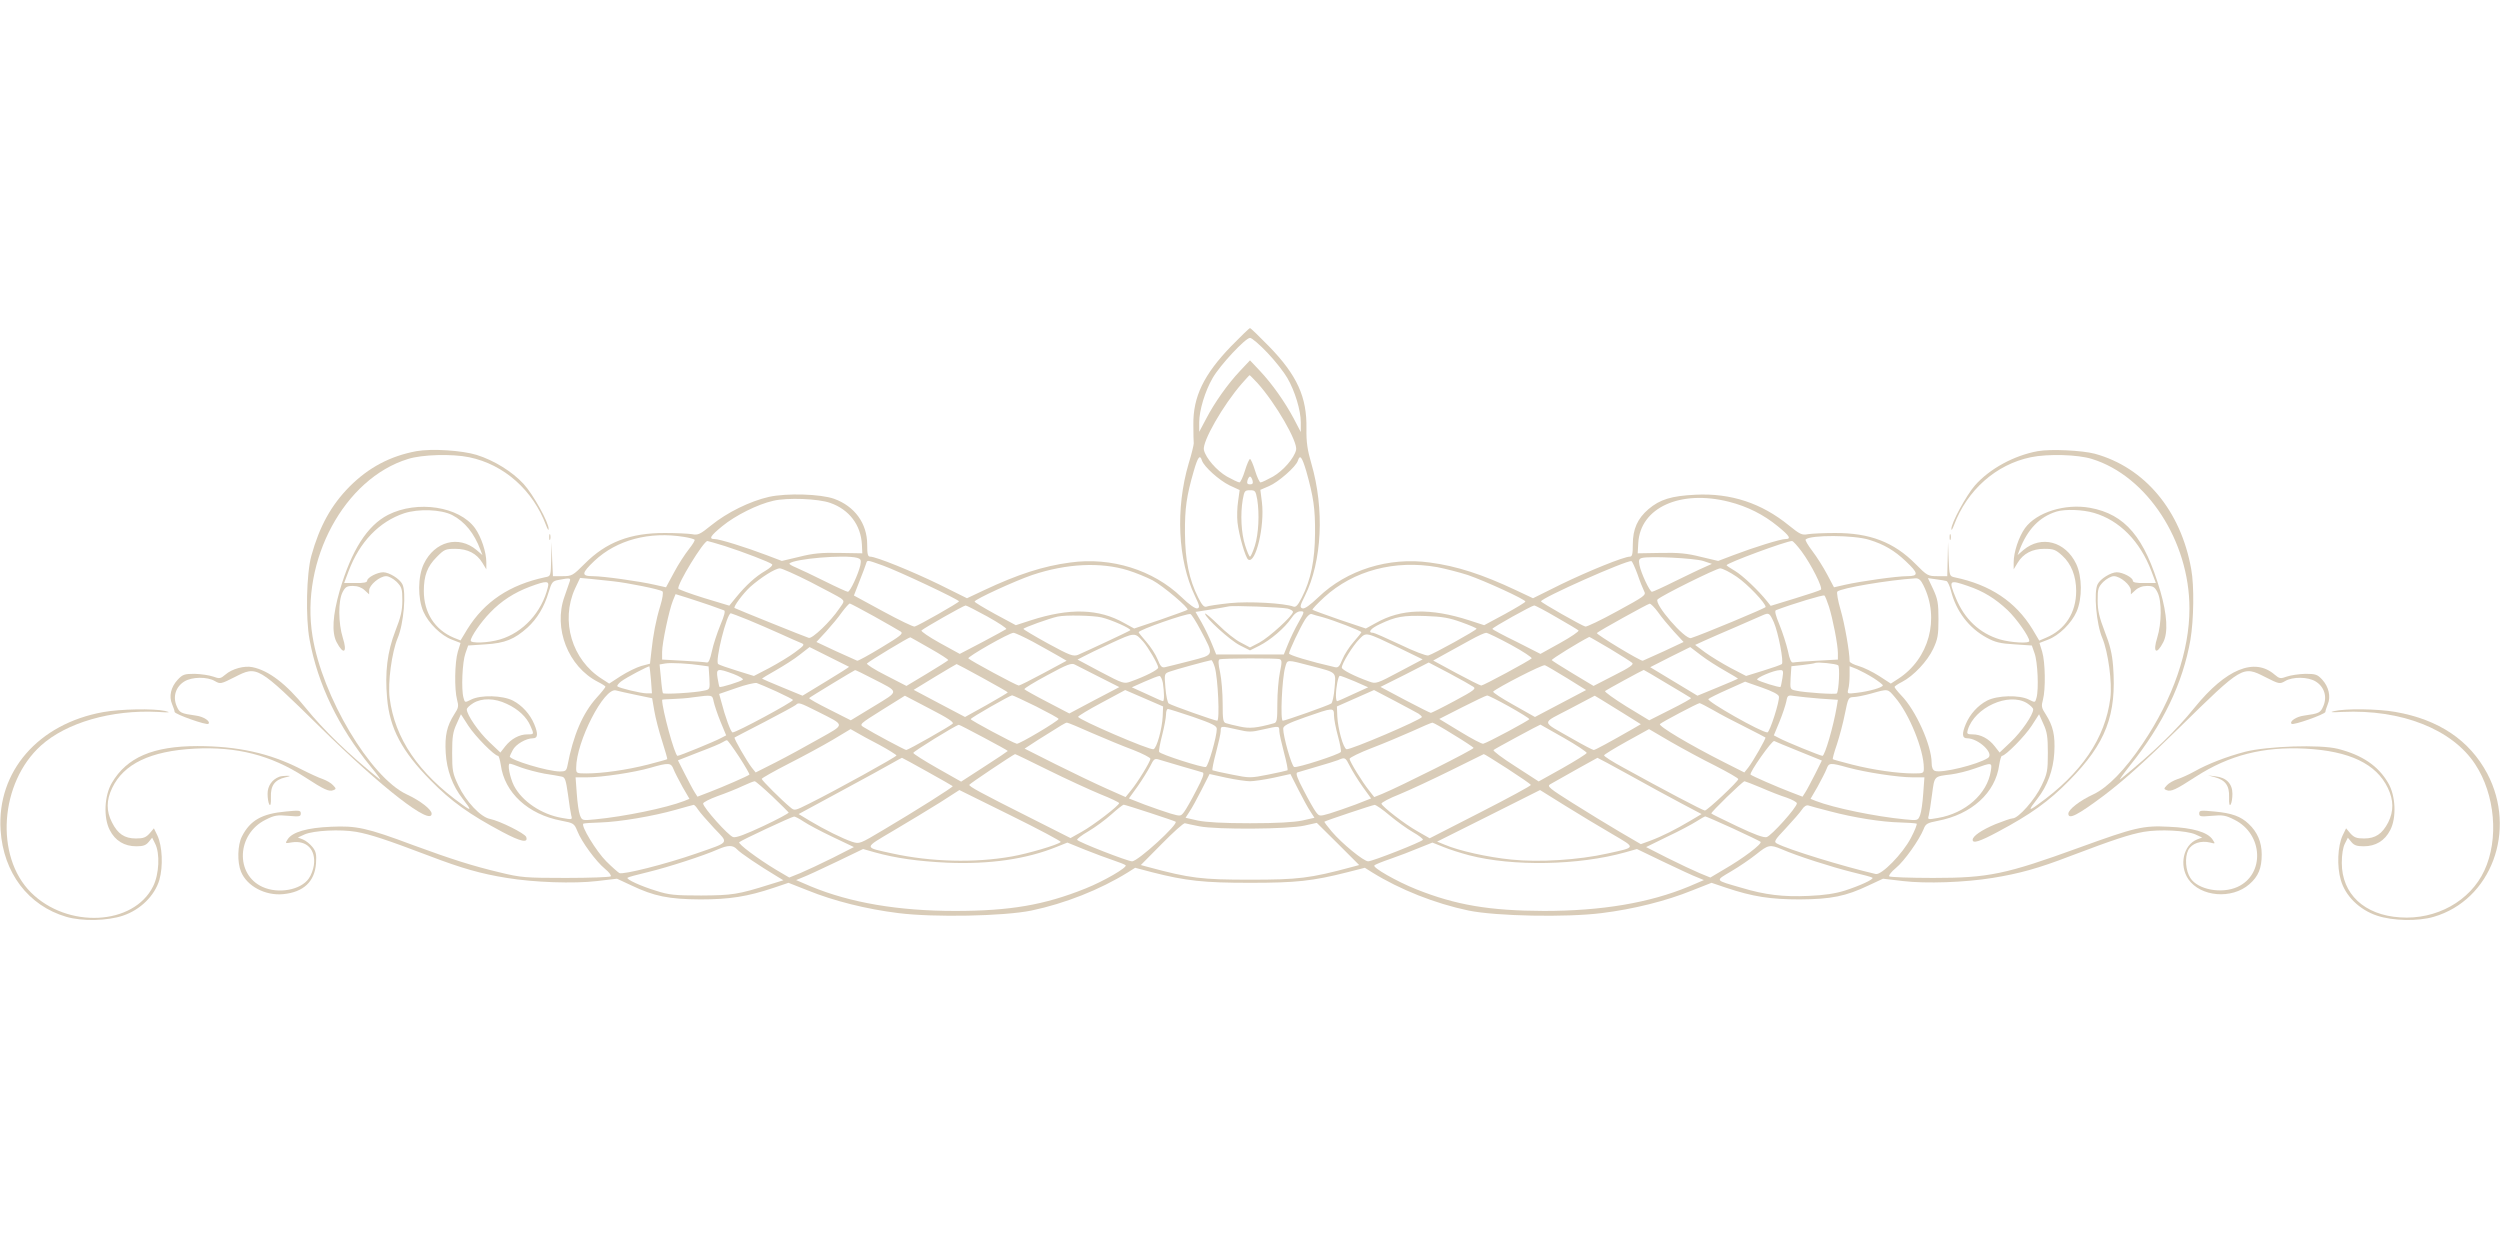 <?xml version="1.0" encoding="UTF-8" standalone="no"?>
<svg xmlns="http://www.w3.org/2000/svg" xmlns:xlink="http://www.w3.org/1999/xlink" xmlns:serif="http://www.serif.com/" width="100%" height="100%" viewBox="0 0 1280 640" version="1.1" xml:space="preserve" style="fill-rule:evenodd;clip-rule:evenodd;stroke-linejoin:round;stroke-miterlimit:2;">
    <g transform="matrix(0.1,0,0,-0.1,0,640)">
        <path d="M6304,4628C6163,4482 6108,4368 6110,4225C6110,4181 6111,4138 6112,4130C6112,4122 6101,4075 6086,4027C6018,3796 6030,3532 6118,3349C6142,3299 6144,3289 6131,3285C6121,3282 6090,3303 6049,3343C5904,3482 5690,3549 5480,3520C5342,3502 5210,3459 5038,3378L4951,3337L4808,3408C4668,3476 4486,3550 4455,3550C4443,3550 4440,3563 4440,3612C4440,3720 4376,3808 4271,3846C4201,3871 4029,3876 3937,3856C3840,3834 3722,3776 3641,3710C3584,3664 3574,3659 3543,3665C3524,3668 3463,3671 3406,3671C3227,3672 3103,3624 2993,3513C2933,3453 2928,3450 2880,3450L2831,3450L2827,3538L2824,3625L2822,3538C2820,3451 2820,3450 2793,3445C2609,3406 2481,3320 2393,3179L2358,3121L2323,3135C2226,3176 2170,3263 2170,3374C2170,3453 2188,3500 2235,3547C2274,3587 2281,3590 2331,3590C2395,3590 2441,3566 2470,3518L2490,3485L2490,3521C2490,3573 2464,3651 2432,3696C2351,3807 2137,3840 1987,3764C1880,3709 1800,3583 1739,3375C1703,3249 1698,3162 1723,3113C1759,3044 1780,3058 1755,3135C1732,3209 1731,3324 1754,3368C1768,3395 1776,3400 1807,3400C1831,3400 1852,3392 1867,3378L1890,3357L1890,3377C1890,3404 1944,3450 1977,3450C1991,3450 2014,3437 2031,3421C2057,3394 2060,3385 2060,3326C2060,3274 2052,3240 2024,3169C1983,3063 1970,2957 1982,2825C1995,2671 2058,2553 2205,2404C2310,2297 2402,2231 2573,2140C2667,2090 2706,2082 2694,2115C2687,2133 2559,2197 2509,2207C2461,2216 2386,2296 2347,2378C2318,2439 2315,2453 2315,2545C2315,2628 2319,2653 2338,2694L2360,2743L2398,2684C2433,2630 2532,2530 2550,2530C2554,2530 2560,2509 2564,2484C2583,2341 2704,2230 2874,2198C2937,2186 2940,2184 2956,2145C2978,2089 3052,1989 3097,1952C3118,1935 3131,1918 3127,1913C3122,1909 3019,1905 2897,1905C2690,1905 2667,1907 2560,1933C2421,1966 2314,2000 2115,2073C1877,2162 1825,2173 1695,2167C1573,2162 1497,2140 1473,2103C1459,2081 1459,2081 1494,2087C1570,2099 1618,2050 1607,1970C1604,1949 1593,1918 1581,1902C1540,1843 1425,1822 1344,1859C1203,1923 1212,2130 1360,2203C1405,2226 1420,2228 1476,2223C1533,2218 1540,2219 1540,2235C1540,2251 1533,2252 1463,2245C1341,2234 1281,2200 1239,2118C1216,2074 1214,1985 1234,1937C1264,1863 1358,1813 1450,1822C1554,1832 1611,1886 1618,1979C1621,2026 1618,2040 1600,2063C1587,2079 1566,2096 1551,2102L1525,2112L1560,2128C1607,2148 1743,2155 1824,2141C1896,2128 1976,2102 2200,2017C2362,1955 2463,1926 2595,1905C2732,1882 2940,1875 3057,1889L3159,1901L3232,1867C3349,1811 3425,1796 3585,1795C3735,1795 3826,1809 3963,1855L4037,1880L4136,1841C4269,1787 4437,1745 4599,1725C4781,1702 5139,1709 5281,1738C5453,1774 5632,1845 5774,1933L5812,1957L5899,1934C6072,1890 6162,1880 6400,1880C6638,1880 6720,1889 6898,1934L6988,1957L7026,1933C7168,1845 7347,1774 7519,1738C7661,1709 8019,1702 8201,1725C8363,1745 8531,1787 8664,1841L8763,1880L8837,1855C8974,1809 9065,1795 9215,1795C9375,1796 9451,1811 9568,1867L9641,1901L9743,1889C9861,1875 10062,1882 10202,1905C10338,1927 10437,1954 10600,2017C10824,2102 10904,2128 10976,2141C11057,2155 11193,2148 11240,2128L11275,2112L11249,2102C11179,2074 11156,1970 11204,1899C11266,1808 11427,1794 11517,1873C11563,1913 11580,1955 11580,2025C11580,2088 11558,2140 11513,2182C11473,2220 11427,2237 11338,2245C11267,2252 11260,2251 11260,2235C11260,2219 11267,2218 11324,2223C11380,2228 11395,2226 11440,2203C11588,2130 11597,1923 11456,1859C11375,1822 11253,1845 11215,1904C11190,1942 11185,2010 11204,2048C11222,2082 11268,2098 11317,2086C11343,2079 11343,2079 11328,2102C11303,2139 11228,2162 11105,2167C10973,2174 10931,2164 10645,2060C10268,1923 10181,1905 9898,1905C9779,1905 9678,1909 9673,1913C9669,1918 9684,1937 9707,1956C9750,1991 9827,2100 9849,2155C9859,2182 9868,2187 9920,2197C10095,2230 10217,2341 10236,2484C10240,2509 10246,2530 10250,2530C10268,2530 10367,2630 10402,2684L10440,2743L10462,2694C10481,2653 10485,2628 10485,2545C10485,2453 10482,2439 10453,2378C10420,2307 10334,2210 10305,2210C10296,2210 10256,2196 10216,2180C10145,2150 10100,2119 10100,2100C10100,2080 10136,2091 10229,2141C10398,2231 10490,2297 10595,2404C10782,2594 10838,2739 10819,2990C10814,3053 10803,3099 10776,3167C10748,3240 10740,3274 10740,3326C10740,3385 10743,3394 10769,3421C10786,3437 10809,3450 10823,3450C10856,3450 10910,3404 10910,3377L10910,3357L10933,3378C10948,3392 10969,3400 10993,3400C11024,3400 11032,3395 11046,3368C11069,3324 11068,3209 11045,3135C11021,3059 11041,3044 11076,3112C11101,3161 11096,3252 11061,3373C10980,3650 10881,3767 10701,3800C10573,3823 10427,3777 10368,3696C10336,3651 10310,3573 10310,3521L10310,3485L10330,3518C10359,3566 10405,3590 10467,3590C10514,3590 10525,3586 10559,3555C10605,3513 10630,3450 10630,3374C10630,3263 10574,3176 10476,3135L10441,3120L10406,3179C10320,3319 10191,3406 10008,3444C9981,3450 9981,3452 9977,3538L9974,3625L9972,3538L9970,3450L9920,3450C9872,3450 9867,3452 9807,3513C9697,3624 9573,3672 9394,3671C9337,3671 9276,3668 9257,3665C9226,3659 9216,3664 9159,3710C9019,3824 8862,3876 8681,3867C8557,3861 8499,3843 8440,3793C8384,3745 8360,3691 8360,3613C8360,3563 8357,3550 8345,3550C8314,3550 8132,3476 7992,3408L7849,3337L7762,3378C7590,3459 7458,3502 7320,3520C7110,3549 6896,3482 6751,3343C6707,3301 6680,3282 6669,3285C6654,3290 6655,3297 6681,3349C6769,3525 6782,3794 6714,4027C6694,4096 6688,4135 6689,4205C6692,4367 6641,4479 6497,4627C6447,4678 6404,4720 6400,4720C6396,4720 6353,4678 6304,4628ZM6490,4593C6530,4551 6575,4493 6591,4465C6630,4398 6660,4299 6660,4238L6660,4188L6624,4257C6578,4343 6514,4434 6450,4502L6400,4555L6350,4502C6285,4433 6218,4338 6175,4255L6140,4189L6140,4238C6140,4299 6170,4398 6209,4465C6247,4531 6377,4670 6400,4670C6410,4670 6450,4635 6490,4593ZM6438,4439C6531,4336 6646,4137 6636,4096C6626,4054 6570,3990 6518,3960C6489,3944 6460,3930 6454,3930C6449,3930 6436,3957 6426,3990C6416,4023 6404,4050 6400,4050C6396,4050 6384,4023 6374,3990C6364,3957 6351,3930 6346,3930C6340,3930 6311,3944 6282,3960C6230,3990 6174,4054 6164,4096C6154,4137 6262,4326 6359,4437C6379,4459 6396,4479 6398,4479C6399,4480 6417,4461 6438,4439ZM6154,4042C6165,4010 6242,3941 6295,3915L6347,3891L6339,3833C6334,3801 6333,3753 6336,3725C6343,3661 6377,3543 6391,3535C6429,3511 6476,3706 6461,3829L6453,3892L6497,3911C6545,3931 6636,4011 6645,4041C6656,4075 6666,4061 6688,3988C6725,3856 6734,3797 6733,3670C6732,3532 6712,3432 6665,3340C6646,3302 6635,3290 6623,3294C6576,3312 6395,3322 6297,3312C6240,3306 6186,3298 6177,3294C6165,3290 6154,3302 6135,3340C6088,3433 6068,3532 6067,3670C6066,3798 6075,3860 6112,3988C6133,4061 6144,4075 6154,4042ZM6413,3940C6417,3925 6413,3920 6400,3920C6387,3920 6383,3925 6387,3940C6390,3951 6396,3960 6400,3960C6404,3960 6410,3951 6413,3940ZM6437,3843C6449,3769 6444,3667 6425,3606C6415,3575 6404,3550 6400,3550C6396,3550 6385,3576 6375,3608C6355,3670 6350,3767 6363,3843C6371,3886 6373,3890 6400,3890C6427,3890 6429,3886 6437,3843ZM4251,3825C4348,3791 4408,3712 4413,3611L4415,3567L4298,3569C4206,3571 4163,3567 4092,3549L4003,3528L3924,3558C3819,3598 3684,3640 3659,3640C3627,3640 3637,3656 3698,3706C3765,3761 3879,3818 3959,3836C4031,3853 4190,3847 4251,3825ZM8852,3831C8947,3807 9030,3765 9103,3705C9163,3656 9173,3640 9141,3640C9116,3640 8981,3598 8876,3558L8797,3528L8708,3549C8637,3567 8594,3571 8502,3569L8385,3567L8388,3620C8398,3801 8603,3894 8852,3831ZM2315,3763C2380,3729 2428,3670 2460,3584L2470,3558L2440,3584C2348,3661 2225,3628 2170,3513C2139,3448 2138,3336 2168,3268C2194,3209 2258,3146 2314,3125L2358,3108L2344,3063C2328,3009 2326,2871 2340,2818C2349,2785 2348,2776 2326,2743C2288,2683 2277,2635 2282,2546C2287,2458 2317,2376 2369,2310C2416,2250 2415,2245 2366,2281C2143,2440 2021,2620 1995,2826C1985,2905 2006,3061 2036,3133C2067,3205 2081,3370 2060,3409C2046,3437 1992,3470 1962,3470C1932,3470 1880,3443 1880,3427C1880,3418 1862,3414 1821,3415L1762,3415L1785,3476C1841,3625 1941,3729 2069,3772C2143,3796 2258,3792 2315,3763ZM10721,3774C10852,3736 10957,3629 11015,3476L11038,3415L10979,3415C10938,3414 10920,3418 10920,3427C10920,3443 10868,3470 10838,3470C10808,3470 10754,3437 10740,3409C10719,3370 10733,3205 10764,3133C10794,3061 10815,2905 10805,2826C10779,2620 10657,2440 10434,2281C10385,2245 10384,2250 10431,2310C10483,2376 10513,2458 10518,2546C10523,2635 10512,2683 10474,2743C10452,2776 10451,2785 10460,2818C10474,2871 10472,3009 10456,3063L10442,3108L10486,3125C10542,3146 10606,3209 10632,3268C10662,3336 10661,3448 10630,3513C10575,3628 10452,3661 10360,3584L10330,3558L10340,3584C10380,3689 10442,3754 10530,3781C10573,3794 10664,3791 10721,3774ZM3503,3651C3529,3647 3553,3640 3556,3637C3560,3634 3546,3612 3527,3588C3508,3564 3473,3511 3451,3469L3410,3393L3352,3406C3274,3424 3089,3450 3035,3450C2975,3450 2977,3465 3043,3528C3158,3636 3324,3680 3503,3651ZM9571,3636C9646,3613 9700,3581 9757,3527C9823,3465 9825,3450 9765,3450C9711,3450 9526,3424 9447,3406L9390,3393L9355,3459C9336,3495 9302,3549 9279,3579C9257,3608 9241,3635 9245,3638C9269,3662 9493,3661 9571,3636ZM3712,3604C3808,3573 3941,3522 3953,3511C3958,3506 3942,3491 3918,3477C3868,3448 3819,3403 3769,3342L3734,3299L3605,3338C3534,3360 3475,3382 3473,3386C3466,3408 3602,3630 3622,3630C3626,3630 3666,3618 3712,3604ZM9224,3577C9273,3511 9334,3390 9323,3381C9319,3377 9259,3357 9190,3336L9066,3298L9047,3322C9004,3376 8922,3454 8883,3477C8859,3491 8840,3504 8840,3506C8840,3517 9146,3630 9175,3630C9181,3630 9202,3606 9224,3577ZM4388,3544C4408,3538 4410,3533 4405,3506C4395,3462 4353,3370 4341,3370C4336,3370 4283,3394 4223,3424C4163,3454 4097,3485 4076,3494C4054,3503 4039,3512 4042,3515C4066,3539 4324,3561 4388,3544ZM8720,3528L8765,3513L8725,3495C8703,3486 8636,3453 8576,3424C8516,3394 8463,3370 8458,3370C8447,3370 8402,3465 8394,3507C8389,3532 8392,3539 8406,3543C8444,3554 8675,3542 8720,3528ZM4522,3504C4602,3475 4910,3330 4910,3321C4910,3315 4703,3197 4683,3192C4676,3190 4604,3225 4521,3270L4372,3351L4400,3423C4416,3463 4431,3503 4434,3513C4441,3534 4435,3535 4522,3504ZM8384,3460C8396,3424 8412,3385 8418,3373C8429,3353 8422,3348 8279,3270C8197,3225 8124,3190 8117,3192C8097,3197 7890,3315 7890,3321C7890,3338 8329,3533 8353,3527C8357,3526 8371,3495 8384,3460ZM5775,3480C5814,3468 5870,3445 5901,3429C5955,3400 6090,3286 6080,3278C6077,3275 6015,3253 5941,3227L5807,3182L5756,3210C5626,3284 5476,3288 5278,3224L5201,3199L5095,3256C5037,3288 4990,3316 4990,3320C4990,3331 5197,3426 5285,3456C5461,3515 5636,3523 5775,3480ZM7360,3496C7401,3488 7471,3470 7515,3456C7602,3426 7810,3331 7810,3320C7810,3316 7763,3288 7705,3256L7599,3199L7522,3224C7324,3288 7174,3284 7044,3210L6993,3182L6859,3227C6785,3253 6723,3275 6720,3278C6717,3280 6744,3309 6780,3342C6930,3479 7141,3535 7360,3496ZM4148,3421C4223,3382 4294,3345 4305,3337C4324,3322 4324,3321 4297,3284C4252,3217 4158,3128 4141,3134C4126,3138 3769,3282 3761,3287C3753,3292 3804,3361 3841,3395C3895,3443 3969,3490 3993,3490C4003,3490 4073,3459 4148,3421ZM8892,3447C8948,3409 9041,3311 9040,3292C9039,3286 8715,3151 8658,3133C8627,3124 8466,3310 8487,3331C8507,3351 8786,3489 8807,3490C8819,3490 8857,3471 8892,3447ZM2917,3423C2913,3413 2901,3378 2890,3345C2832,3183 2909,2987 3061,2909C3083,2898 3100,2887 3100,2884C3100,2881 3080,2855 3055,2828C2983,2748 2935,2636 2905,2478C2900,2454 2895,2450 2867,2450C2805,2450 2610,2509 2610,2527C2610,2529 2617,2544 2625,2559C2640,2589 2693,2620 2729,2620C2754,2620 2756,2643 2735,2693C2714,2743 2674,2788 2626,2813C2573,2840 2461,2843 2412,2818C2380,2802 2380,2802 2373,2828C2361,2871 2367,3011 2383,3055L2397,3095L2486,3101C2586,3107 2634,3127 2701,3187C2750,3232 2787,3293 2809,3368C2825,3421 2829,3425 2861,3431C2919,3442 2923,3441 2917,3423ZM3138,3424C3214,3416 3382,3382 3392,3372C3397,3367 3392,3335 3381,3299C3358,3224 3344,3149 3335,3064L3328,3002L3283,2990C3259,2983 3212,2960 3179,2939L3119,2900L3082,2924C2928,3021 2869,3221 2944,3386L2970,3441L3025,3436C3055,3433 3106,3427 3138,3424ZM9848,3403C9933,3233 9877,3026 9718,2924L9681,2900L9621,2939C9588,2960 9541,2983 9516,2990C9491,2997 9470,3008 9470,3014C9470,3062 9445,3205 9424,3277C9410,3324 9403,3367 9407,3371C9425,3389 9668,3430 9807,3439C9824,3440 9835,3430 9848,3403ZM9966,3425C9972,3423 9983,3400 9989,3375C10015,3271 10081,3184 10172,3135C10214,3112 10241,3105 10314,3101L10403,3095L10417,3055C10433,3011 10439,2871 10427,2828C10420,2802 10420,2802 10388,2818C10339,2843 10227,2840 10174,2813C10126,2788 10086,2743 10065,2693C10044,2643 10046,2620 10071,2620C10130,2620 10213,2541 10178,2519C10125,2485 9941,2440 9907,2453C9896,2457 9890,2471 9890,2494C9890,2583 9809,2764 9734,2840C9715,2860 9700,2879 9700,2883C9700,2886 9717,2898 9739,2909C9797,2939 9868,3014 9898,3078C9921,3127 9925,3148 9925,3230C9925,3312 9921,3333 9898,3383L9871,3440L9913,3434C9936,3431 9960,3427 9966,3425ZM2805,3393C2774,3265 2678,3161 2560,3126C2500,3108 2410,3105 2410,3120C2410,3139 2462,3215 2509,3263C2566,3323 2633,3366 2713,3396C2799,3428 2814,3427 2805,3393ZM10075,3400C10155,3373 10215,3336 10279,3276C10325,3232 10390,3140 10390,3118C10390,3104 10295,3110 10240,3126C10136,3157 10058,3230 10014,3338C9976,3430 9979,3433 10075,3400ZM3635,3301C3668,3289 3700,3278 3707,3275C3715,3273 3709,3249 3688,3199C3672,3160 3652,3100 3645,3066C3636,3024 3628,3006 3619,3008C3611,3010 3557,3014 3498,3017L3390,3023L3390,3062C3390,3108 3426,3277 3445,3324L3459,3358L3517,3340C3549,3330 3602,3312 3635,3301ZM9364,3295C9384,3232 9410,3099 9410,3056L9410,3023L9302,3017C9243,3014 9189,3010 9181,3008C9171,3006 9163,3023 9154,3068C9146,3102 9127,3162 9111,3201C9091,3249 9085,3273 9093,3276C9180,3309 9336,3356 9341,3351C9345,3348 9355,3322 9364,3295ZM4476,3244C4542,3207 4603,3172 4612,3166C4626,3156 4611,3144 4513,3085C4449,3046 4394,3016 4389,3017C4384,3019 4335,3041 4280,3066L4180,3113L4230,3167C4257,3197 4294,3241 4311,3266C4329,3290 4347,3310 4351,3310C4354,3310 4411,3280 4476,3244ZM8489,3266C8506,3241 8543,3197 8570,3167L8620,3113L8520,3066C8465,3041 8416,3019 8411,3017C8400,3014 8170,3153 8176,3159C8187,3170 8436,3308 8446,3309C8452,3310 8471,3290 8489,3266ZM5056,3243C5113,3211 5156,3183 5152,3179C5148,3176 5093,3146 5029,3112L4914,3052L4812,3108C4756,3139 4714,3168 4718,3172C4730,3184 4934,3300 4944,3300C4949,3300 4999,3274 5056,3243ZM6593,3284C6608,3280 6620,3273 6620,3267C6620,3248 6497,3136 6448,3110L6400,3085L6353,3110C6326,3123 6275,3164 6238,3201C6200,3238 6170,3263 6170,3258C6170,3238 6297,3122 6348,3096L6400,3070L6448,3094C6505,3123 6578,3185 6611,3234C6626,3257 6643,3270 6658,3270C6680,3270 6680,3269 6649,3214C6631,3183 6607,3133 6595,3103L6573,3049L6227,3049L6205,3103C6193,3133 6169,3183 6152,3213L6121,3267L6198,3279C6240,3286 6282,3293 6290,3295C6311,3301 6560,3291 6593,3284ZM7970,3239C8028,3206 8078,3176 8082,3172C8086,3168 8044,3139 7988,3108L7887,3052L7765,3114C7697,3147 7641,3177 7641,3180C7640,3187 7842,3299 7855,3300C7861,3300 7912,3273 7970,3239ZM3831,3226C3877,3207 3951,3175 3995,3155C4039,3135 4086,3114 4099,3109C4122,3100 4121,3098 4070,3060C4042,3039 3982,3003 3939,2980L3860,2939L3773,2966C3724,2981 3682,2996 3677,3000C3660,3015 3721,3260 3742,3260C3744,3260 3784,3245 3831,3226ZM6147,3174C6217,3041 6220,3049 6093,3016C6034,3001 5976,2986 5965,2984C5949,2980 5941,2988 5927,3024C5917,3049 5891,3089 5869,3114C5848,3138 5830,3160 5830,3163C5830,3175 6076,3261 6095,3256C6100,3255 6124,3218 6147,3174ZM6772,3240C6829,3224 6970,3170 6970,3163C6970,3160 6952,3138 6931,3114C6909,3089 6883,3049 6873,3024C6859,2988 6851,2980 6835,2984C6704,3014 6600,3046 6600,3054C6600,3068 6655,3184 6682,3228C6694,3247 6708,3259 6716,3256C6723,3253 6748,3246 6772,3240ZM9082,3214C9105,3161 9134,3010 9123,3000C9118,2996 9076,2981 9027,2966L8940,2939L8861,2980C8818,3003 8759,3039 8730,3060L8679,3098L8727,3120C8753,3132 8827,3164 8890,3191C8953,3218 9014,3245 9025,3250C9057,3264 9060,3262 9082,3214ZM5639,3239C5688,3228 5794,3181 5787,3173C5782,3168 5561,3065 5519,3047C5495,3038 5478,3044 5366,3105C5297,3143 5240,3177 5240,3180C5240,3186 5373,3234 5415,3243C5454,3252 5596,3249 5639,3239ZM7483,3214C7525,3199 7560,3184 7560,3181C7560,3173 7337,3050 7313,3044C7303,3041 7238,3066 7168,3100C7098,3133 7036,3160 7031,3160C7000,3160 7017,3182 7064,3204C7146,3243 7184,3250 7300,3246C7384,3243 7420,3237 7483,3214ZM5289,3114C5336,3088 5394,3056 5418,3042L5461,3017L5344,2954C5279,2919 5221,2890 5216,2890C5205,2890 4971,3016 4958,3029C4950,3036 5167,3160 5189,3160C5197,3160 5242,3139 5289,3114ZM5853,3115C5878,3087 5930,2998 5930,2982C5930,2971 5867,2938 5788,2910C5755,2898 5749,2900 5635,2960L5517,3023L5546,3038C5562,3047 5626,3078 5689,3107C5811,3163 5810,3163 5853,3115ZM7165,3082L7284,3024L7165,2961C7051,2900 7044,2898 7012,2910C6933,2938 6870,2971 6870,2982C6870,3003 6927,3095 6960,3128C6996,3164 6989,3166 7165,3082ZM7737,3098C7799,3064 7846,3033 7842,3029C7829,3016 7595,2890 7584,2890C7579,2890 7521,2919 7456,2954L7338,3018L7401,3053C7436,3072 7494,3104 7530,3124C7566,3144 7601,3160 7609,3160C7617,3160 7674,3132 7737,3098ZM4762,3080C4815,3050 4857,3023 4855,3020C4853,3017 4804,2986 4746,2951L4641,2888L4536,2942C4478,2971 4435,2999 4439,3003C4453,3017 4654,3138 4661,3137C4664,3136 4709,3110 4762,3080ZM8242,3079C8299,3045 8350,3012 8357,3006C8366,2998 8344,2982 8264,2942L8159,2888L8054,2951C7996,2986 7947,3017 7945,3020C7942,3025 8082,3111 8137,3139C8138,3140 8185,3112 8242,3079ZM4347,2986C4349,2985 4295,2951 4229,2911L4109,2838L4007,2880C3951,2903 3904,2923 3902,2925C3900,2926 3932,2946 3972,2968C4012,2991 4068,3026 4095,3048L4145,3087L4245,3037C4300,3010 4346,2987 4347,2986ZM8833,2965C8870,2944 8900,2926 8898,2925C8896,2923 8849,2903 8793,2880L8691,2838L8449,2984L8551,3036L8654,3087L8709,3045C8740,3021 8796,2986 8833,2965ZM6552,3025C6564,3020 6564,3010 6553,2957C6546,2923 6540,2851 6540,2798C6540,2715 6538,2701 6523,2697C6432,2672 6398,2669 6348,2680C6319,2686 6287,2694 6278,2697C6262,2701 6260,2715 6260,2798C6260,2851 6254,2923 6247,2957C6237,3001 6237,3021 6244,3024C6260,3030 6536,3031 6552,3025ZM6220,2983C6236,2927 6246,2710 6232,2710C6219,2710 5999,2788 5984,2798C5978,2802 5970,2838 5967,2878C5961,2950 5961,2951 5988,2961C6014,2971 6187,3018 6202,3020C6206,3020 6214,3003 6220,2983ZM6715,2990C6847,2955 6840,2962 6833,2878C6830,2838 6822,2802 6816,2798C6801,2788 6581,2710 6568,2710C6554,2710 6564,2927 6580,2983C6592,3025 6584,3024 6715,2990ZM3592,2993L3628,2988L3632,2929C3635,2871 3635,2870 3605,2864C3558,2853 3399,2844 3394,2851C3392,2855 3387,2889 3384,2928L3377,2998L3406,3003C3436,3008 3527,3003 3592,2993ZM5628,2934L5731,2882L5603,2815L5475,2747L5362,2806C5300,2838 5247,2868 5245,2871C5242,2875 5295,2907 5362,2943C5465,2999 5487,3007 5504,2997C5516,2991 5571,2963 5628,2934ZM7543,2884C7559,2874 7548,2865 7447,2811C7384,2777 7329,2750 7326,2750C7322,2750 7263,2780 7194,2816L7068,2883L7192,2945L7315,3008L7420,2953C7478,2922 7533,2891 7543,2884ZM9411,2994C9421,2988 9415,2867 9405,2850C9401,2843 9237,2854 9195,2864C9165,2870 9165,2871 9168,2930L9172,2989L9228,2995C9260,2999 9290,3003 9295,3006C9309,3011 9398,3002 9411,2994ZM5031,2929C5102,2890 5160,2857 5160,2855C5160,2853 5111,2824 5051,2790L4941,2729L4810,2798L4678,2868L4786,2934C4846,2970 4896,3000 4898,3000C4900,3000 4960,2968 5031,2929ZM8023,2928L8121,2867L7859,2729L7749,2791C7688,2825 7642,2855 7645,2859C7667,2880 7898,2999 7910,2994C7918,2991 7969,2961 8023,2928ZM3333,2918L3338,2850L3311,2850C3283,2850 3170,2877 3161,2886C3158,2889 3166,2900 3180,2911C3206,2931 3322,2992 3325,2988C3326,2986 3330,2955 3333,2918ZM9593,2928C9619,2911 9640,2895 9640,2891C9640,2880 9569,2860 9508,2853C9458,2847 9457,2847 9463,2871C9467,2884 9470,2916 9470,2942L9470,2989L9508,2974C9528,2965 9566,2945 9593,2928ZM3756,2949C3787,2937 3808,2924 3803,2920C3794,2911 3688,2878 3684,2883C3682,2884 3678,2905 3674,2928C3666,2978 3672,2980 3756,2949ZM4469,2925C4607,2854 4607,2865 4473,2783L4356,2712L4247,2767C4187,2797 4140,2823 4143,2826C4147,2831 4373,2968 4378,2969C4380,2970 4421,2950 4469,2925ZM8535,2900C8600,2862 8655,2828 8658,2826C8660,2823 8613,2797 8553,2767L8444,2712L8327,2783C8263,2823 8214,2858 8218,2862C8223,2867 8410,2969 8416,2970C8417,2970 8471,2939 8535,2900ZM9126,2928C9122,2905 9118,2884 9116,2883C9112,2878 9006,2911 8997,2920C8988,2928 9082,2969 9114,2969C9130,2970 9132,2965 9126,2928ZM5954,2903C5961,2855 5962,2810 5954,2810C5951,2810 5914,2826 5872,2846L5795,2881L5860,2910C5896,2926 5930,2939 5936,2939C5942,2940 5950,2923 5954,2903ZM6937,2911L7005,2881L6928,2846C6886,2826 6849,2810 6846,2810C6843,2810 6840,2822 6840,2838C6840,2881 6852,2940 6860,2940C6865,2940 6899,2927 6937,2911ZM3977,2859C4022,2838 4060,2819 4060,2816C4060,2806 3771,2650 3751,2650C3742,2650 3713,2729 3692,2811L3682,2847L3769,2877C3816,2894 3864,2905 3874,2903C3884,2900 3931,2880 3977,2859ZM9020,2880C9074,2861 9106,2845 9108,2834C9113,2812 9061,2650 9049,2650C9018,2650 8736,2810 8747,2821C8752,2826 8796,2848 8846,2870C8895,2892 8935,2910 8935,2910C8935,2910 8973,2896 9020,2880ZM3257,2842L3339,2825L3350,2761C3356,2725 3374,2655 3390,2606C3406,2556 3418,2514 3416,2513C3414,2511 3369,2499 3316,2485C3210,2458 3084,2440 3003,2440C2951,2440 2950,2441 2950,2468C2950,2603 3094,2883 3154,2865C3166,2862 3212,2851 3257,2842ZM5953,2732C5950,2669 5923,2570 5906,2564C5889,2557 5520,2716 5520,2730C5520,2734 5574,2767 5640,2802L5761,2867L5955,2783L5953,2732ZM7263,2746C7272,2740 7280,2732 7280,2729C7280,2716 6910,2558 6894,2564C6877,2570 6850,2669 6847,2732L6845,2783L7035,2867L7140,2812C7198,2781 7253,2752 7263,2746ZM9703,2829C9775,2746 9850,2561 9850,2468C9850,2441 9849,2440 9797,2440C9716,2440 9590,2458 9484,2485C9431,2499 9385,2511 9384,2513C9382,2515 9391,2549 9405,2589C9418,2629 9437,2699 9446,2746C9462,2825 9464,2830 9489,2831C9503,2831 9544,2839 9580,2849C9669,2874 9664,2875 9703,2829ZM3654,2808C3658,2790 3673,2744 3689,2705L3718,2635L3691,2621C3658,2603 3479,2530 3469,2530C3455,2530 3390,2769 3390,2817C3390,2819 3414,2820 3443,2821C3471,2822 3520,2825 3550,2830C3648,2843 3647,2843 3654,2808ZM4877,2694C4861,2680 4650,2560 4640,2560C4633,2560 4470,2647 4422,2677C4399,2691 4401,2693 4516,2765L4633,2838L4761,2771C4856,2722 4886,2702 4877,2694ZM5305,2783C5368,2751 5420,2723 5420,2719C5420,2709 5218,2589 5206,2592C5182,2598 4970,2712 4970,2718C4970,2725 5170,2839 5182,2840C5186,2840 5242,2814 5305,2783ZM7726,2783C7783,2751 7830,2722 7830,2718C7830,2712 7618,2598 7594,2592C7588,2590 7535,2618 7476,2654L7369,2719L7487,2779C7552,2812 7609,2839 7614,2839C7619,2840 7670,2814 7726,2783ZM8318,2744L8401,2692L8358,2667C8241,2600 8167,2560 8160,2560C8155,2560 8107,2585 8053,2616C7886,2712 7888,2692 8036,2770L8165,2838L8200,2817C8219,2805 8272,2772 8318,2744ZM9320,2823L9410,2817L9404,2781C9387,2680 9343,2530 9331,2530C9321,2530 9141,2603 9109,2621L9082,2635L9111,2705C9127,2744 9142,2790 9146,2809C9152,2841 9154,2842 9191,2836C9212,2833 9270,2827 9320,2823ZM2595,2796C2654,2769 2697,2728 2716,2683C2735,2640 2735,2640 2700,2640C2659,2640 2617,2617 2587,2579L2562,2547L2505,2601C2451,2652 2390,2740 2390,2768C2390,2775 2405,2789 2423,2800C2467,2827 2533,2826 2595,2796ZM10378,2800C10395,2789 10410,2775 10410,2768C10410,2740 10349,2652 10295,2601L10238,2547L10213,2579C10183,2618 10141,2640 10100,2640C10072,2640 10069,2643 10075,2663C10110,2778 10284,2857 10378,2800ZM4188,2756C4330,2684 4330,2694 4193,2617C4128,2580 4029,2526 3972,2497L3869,2445L3849,2470C3824,2502 3756,2620 3761,2624C3763,2625 3833,2662 3915,2704C3998,2747 4069,2786 4075,2791C4089,2805 4094,2803 4188,2756ZM8772,2764C8806,2744 8880,2705 8935,2678C8990,2650 9037,2626 9039,2624C9043,2620 8976,2502 8951,2470L8931,2445L8828,2497C8648,2588 8489,2683 8499,2693C8509,2703 8691,2799 8702,2800C8705,2800 8737,2784 8772,2764ZM6110,2729C6207,2695 6230,2684 6230,2668C6230,2629 6187,2478 6174,2473C6159,2468 5943,2537 5935,2550C5932,2554 5939,2593 5950,2635C5961,2678 5970,2726 5970,2742C5970,2757 5974,2770 5980,2770C5985,2770 6044,2751 6110,2729ZM6830,2737C6830,2719 6839,2672 6850,2632C6861,2592 6868,2555 6865,2550C6857,2537 6641,2467 6626,2473C6613,2478 6570,2629 6570,2669C6570,2684 6592,2696 6683,2728C6826,2778 6830,2779 6830,2737ZM5593,2646C5660,2617 5754,2578 5803,2560C5851,2541 5890,2521 5890,2515C5890,2501 5825,2394 5789,2351L5763,2319L5664,2363C5610,2387 5493,2443 5405,2487L5246,2567L5315,2612C5442,2692 5455,2700 5463,2700C5468,2700 5526,2676 5593,2646ZM7441,2639C7496,2606 7542,2575 7545,2571C7549,2564 7168,2373 7076,2335L7036,2319L7011,2351C6976,2394 6910,2501 6910,2515C6910,2521 6961,2546 7023,2570C7084,2593 7178,2633 7230,2656C7282,2680 7329,2700 7334,2700C7339,2700 7387,2673 7441,2639ZM5036,2624C5104,2588 5160,2557 5160,2555C5160,2554 5106,2517 5040,2475L4921,2398L4799,2467C4732,2505 4677,2540 4676,2545C4675,2552 4890,2685 4909,2689C4911,2690 4968,2660 5036,2624ZM8007,2622C8072,2585 8124,2550 8124,2545C8123,2540 8067,2505 8000,2467L7878,2399L7759,2476C7693,2518 7642,2556 7647,2560C7653,2566 7881,2689 7887,2690C7887,2690 7941,2659 8007,2622ZM6334,2665C6393,2651 6407,2651 6466,2665C6550,2684 6550,2684 6550,2657C6550,2645 6561,2596 6574,2547C6587,2499 6595,2458 6592,2456C6588,2454 6543,2444 6493,2434C6403,2416 6397,2416 6308,2434C6257,2444 6212,2454 6208,2456C6205,2458 6213,2499 6226,2547C6239,2596 6250,2645 6250,2657C6250,2684 6250,2684 6334,2665ZM4503,2586C4551,2560 4590,2535 4590,2532C4590,2525 4279,2353 4142,2285C4070,2249 4068,2248 4047,2266C4003,2302 3900,2405 3900,2412C3900,2416 3962,2451 4038,2490C4113,2528 4216,2584 4265,2613L4355,2667L4385,2650C4402,2640 4454,2611 4503,2586ZM8783,2479C8847,2446 8900,2416 8900,2411C8900,2399 8741,2250 8729,2250C8719,2250 8512,2359 8313,2469C8256,2500 8211,2528 8213,2533C8214,2537 8266,2569 8329,2604L8443,2667L8554,2602C8615,2567 8718,2511 8783,2479ZM3785,2524C3816,2476 3839,2436 3837,2434C3830,2427 3699,2370 3636,2346L3571,2321L3557,2343C3549,2355 3527,2397 3507,2436L3471,2507L3578,2549C3637,2571 3692,2594 3700,2600C3708,2605 3718,2610 3722,2610C3726,2610 3754,2571 3785,2524ZM9212,2553L9328,2506L9293,2436C9273,2397 9251,2355 9243,2343L9229,2321L9164,2346C9101,2370 8970,2427 8963,2434C8954,2442 9073,2611 9084,2606C9090,2603 9147,2579 9212,2553ZM5367,2457C5460,2411 5580,2356 5633,2334C5686,2313 5730,2292 5730,2288C5730,2276 5598,2174 5538,2141L5481,2109L5283,2209C5014,2344 4960,2374 4963,2382C4964,2387 5182,2533 5197,2539C5198,2540 5274,2503 5367,2457ZM7717,2465C7782,2423 7836,2386 7838,2381C7839,2377 7723,2314 7580,2241L7320,2108L7257,2144C7193,2180 7079,2268 7073,2285C7072,2291 7114,2313 7167,2334C7220,2356 7338,2411 7429,2456C7520,2501 7596,2539 7597,2539C7599,2540 7653,2506 7717,2465ZM4748,2449C4818,2410 4876,2377 4878,2375C4882,2371 4687,2248 4523,2151C4402,2079 4401,2078 4363,2090C4315,2106 4222,2152 4147,2197L4089,2232L4307,2350C4427,2415 4545,2479 4570,2494C4595,2508 4616,2520 4618,2520C4620,2520 4678,2488 4748,2449ZM6055,2475C6105,2461 6151,2447 6158,2445C6167,2441 6158,2415 6125,2353C6100,2304 6072,2255 6062,2242C6045,2220 6044,2220 5992,2235C5962,2244 5903,2265 5859,2281L5780,2312L5824,2373C5848,2407 5877,2454 5889,2477C5908,2516 5912,2518 5937,2510C5953,2505 6006,2490 6055,2475ZM6911,2478C6923,2454 6952,2407 6976,2373L7020,2312L6941,2281C6897,2265 6838,2244 6808,2235C6756,2220 6755,2220 6738,2242C6728,2255 6700,2304 6675,2353C6642,2415 6633,2441 6642,2445C6649,2447 6693,2460 6740,2474C6787,2487 6836,2503 6850,2508C6887,2524 6888,2523 6911,2478ZM8344,2431C8432,2382 8551,2317 8608,2287L8712,2232L8653,2197C8581,2154 8510,2118 8448,2095L8401,2078L8293,2141C8234,2176 8125,2242 8051,2289C7935,2362 7920,2374 7936,2384C8002,2422 8176,2519 8179,2520C8181,2520 8255,2480 8344,2431ZM2669,2470C2697,2460 2750,2446 2787,2439C2824,2433 2864,2427 2875,2424C2893,2421 2897,2409 2908,2333C2914,2285 2922,2235 2925,2224C2931,2203 2930,2203 2878,2212C2772,2230 2672,2298 2631,2378C2610,2421 2597,2490 2610,2490C2615,2490 2642,2481 2669,2470ZM3448,2463C3454,2447 3475,2407 3494,2372L3530,2310L3503,2299C3410,2263 3195,2219 3048,2205C2980,2198 2980,2199 2969,2227C2963,2242 2956,2292 2953,2338L2947,2420L3005,2420C3080,2420 3248,2445 3330,2469C3423,2496 3436,2495 3448,2463ZM9462,2470C9555,2445 9718,2420 9794,2420L9853,2420L9847,2338C9844,2292 9837,2242 9831,2227C9820,2199 9820,2198 9752,2205C9605,2219 9390,2263 9297,2299L9270,2310L9306,2372C9325,2407 9346,2447 9352,2463C9364,2495 9369,2496 9462,2470ZM10193,2453C10175,2335 10063,2236 9922,2212C9870,2203 9869,2203 9875,2224C9878,2235 9886,2284 9892,2332C9905,2429 9901,2424 9990,2435C10020,2439 10074,2452 10110,2465C10199,2497 10200,2497 10193,2453ZM6400,2400C6419,2400 6474,2408 6521,2418L6607,2437L6648,2356C6671,2311 6698,2261 6710,2244L6730,2213L6668,2199C6625,2190 6538,2185 6400,2185C6262,2185 6175,2190 6132,2199L6070,2213L6090,2244C6102,2261 6129,2311 6152,2356L6193,2437L6279,2418C6326,2408 6381,2400 6400,2400ZM3954,2323C3998,2281 4036,2243 4038,2240C4039,2236 3981,2205 3909,2171C3817,2128 3770,2110 3754,2114C3730,2120 3600,2266 3600,2286C3600,2292 3633,2309 3674,2324C3714,2338 3772,2361 3801,2375C3831,2389 3859,2400 3864,2400C3869,2400 3909,2365 3954,2323ZM9017,2367C9060,2348 9119,2325 9148,2316C9176,2306 9200,2293 9200,2287C9200,2266 9069,2120 9045,2114C9030,2110 8981,2128 8895,2169C8824,2203 8764,2232 8762,2235C8757,2239 8921,2399 8932,2400C8935,2400 8974,2385 9017,2367ZM5431,2089C5418,2075 5262,2029 5181,2015C4991,1981 4766,1987 4570,2030C4420,2063 4419,2055 4576,2148C4653,2193 4759,2258 4814,2292L4912,2355L5175,2225C5319,2154 5435,2092 5431,2089ZM8254,2130C8378,2057 8379,2063 8230,2030C8084,1997 7879,1984 7738,1999C7617,2011 7470,2044 7397,2075L7358,2091L7622,2223L7885,2355L8015,2274C8087,2229 8194,2165 8254,2130ZM3574,2255C3583,2241 3620,2199 3656,2160C3732,2080 3740,2091 3565,2030C3410,1976 3189,1920 3171,1930C3164,1934 3133,1961 3104,1990C3053,2041 2972,2174 2987,2183C2992,2185 3031,2188 3075,2189C3172,2192 3344,2221 3460,2254C3507,2267 3548,2279 3551,2279C3555,2280 3565,2269 3574,2255ZM5888,2238C5958,2215 6017,2195 6019,2193C6036,2182 5827,1990 5796,1990C5774,1990 5522,2088 5515,2100C5513,2104 5538,2124 5573,2144C5607,2164 5660,2203 5690,2230C5720,2257 5748,2279 5753,2280C5757,2280 5818,2261 5888,2238ZM7115,2225C7151,2195 7205,2156 7235,2139C7265,2122 7288,2104 7285,2100C7278,2089 7027,1990 7005,1990C6982,1990 6871,2081 6819,2142C6796,2169 6779,2192 6781,2193C6790,2199 7026,2278 7038,2279C7045,2279 7080,2255 7115,2225ZM9370,2246C9490,2214 9634,2191 9730,2189C9771,2188 9808,2185 9813,2183C9817,2181 9804,2148 9784,2110C9742,2029 9634,1919 9604,1925C9440,1963 9156,2050 9098,2081C9081,2090 9085,2098 9144,2160C9180,2199 9217,2241 9226,2255C9236,2271 9249,2279 9259,2276C9268,2273 9318,2259 9370,2246ZM4114,2194C4136,2179 4202,2144 4263,2115L4372,2063L4264,2008C4204,1978 4129,1943 4098,1930L4041,1907L3973,1947C3880,2003 3777,2080 3785,2088C3793,2097 4052,2218 4065,2219C4071,2220 4093,2208 4114,2194ZM8871,2159C8945,2125 9009,2094 9014,2090C9024,2080 8925,2005 8826,1948L8757,1907L8701,1930C8670,1943 8596,1978 8536,2008L8428,2063L8536,2116C8596,2144 8663,2180 8685,2194C8707,2208 8728,2220 8731,2220C8734,2220 8797,2193 8871,2159ZM6142,2169C6231,2152 6596,2154 6679,2173L6742,2187L6851,2079L6959,1971L6922,1961C6707,1903 6647,1896 6400,1896C6153,1896 6093,1903 5878,1961L5841,1971L5948,2079C6007,2139 6060,2187 6067,2185C6073,2183 6107,2176 6142,2169ZM5701,1995C5731,1985 5759,1974 5763,1970C5775,1960 5651,1888 5558,1851C5347,1766 5170,1736 4890,1736C4599,1736 4354,1778 4153,1861L4076,1894L4110,1908C4129,1915 4207,1951 4282,1987L4419,2053L4479,2036C4586,2006 4702,1990 4850,1983C5066,1974 5255,2001 5410,2064L5465,2086L5556,2049C5606,2029 5671,2005 5701,1995ZM7522,2021C7745,1963 8083,1969 8321,2036L8381,2053L8518,1987C8593,1951 8671,1915 8690,1908L8724,1894L8647,1861C8444,1777 8201,1736 7905,1736C7626,1737 7454,1766 7251,1847C7151,1887 7025,1959 7037,1969C7041,1974 7079,1989 7120,2003C7161,2017 7226,2042 7264,2058L7334,2086L7389,2064C7420,2051 7480,2032 7522,2021ZM3774,2051C3790,2033 3888,1967 3978,1913L4011,1893L3943,1872C3778,1820 3749,1816 3590,1815C3455,1815 3425,1818 3360,1839C3281,1863 3205,1898 3213,1906C3215,1909 3263,1922 3318,1935C3421,1960 3603,2019 3675,2051C3728,2074 3753,2074 3774,2051ZM9122,2052C9202,2017 9381,1960 9482,1935C9537,1922 9585,1909 9587,1906C9595,1898 9520,1864 9445,1840C9397,1825 9339,1816 9260,1813C9132,1807 9037,1818 8915,1855C8777,1895 8780,1889 8864,1939C8905,1963 8962,2002 8992,2026C9053,2075 9062,2077 9122,2052Z" style="fill:rgb(217,204,184);fill-rule:nonzero;"></path>
        <path d="M2132,4090C1998,4065 1888,4007 1790,3909C1696,3814 1636,3706 1594,3554C1569,3463 1564,3236 1585,3125C1627,2896 1733,2677 1898,2475C1934,2431 1955,2402 1944,2410C1785,2538 1659,2659 1563,2778C1466,2898 1376,2967 1293,2984C1252,2993 1188,2976 1154,2946C1129,2925 1124,2924 1091,2936C1071,2943 1029,2949 997,2950C944,2950 935,2947 909,2919C875,2882 864,2835 881,2795C888,2778 894,2761 894,2755C895,2743 1059,2685 1067,2694C1080,2706 1043,2731 1004,2736C926,2747 919,2750 904,2786C884,2834 900,2884 944,2911C983,2935 1061,2936 1100,2913C1128,2897 1130,2897 1203,2934C1317,2992 1318,2992 1640,2676C1955,2366 2210,2169 2210,2234C2210,2255 2153,2300 2082,2333C1896,2420 1649,2835 1600,3143C1537,3531 1763,3950 2089,4050C2161,4073 2315,4077 2402,4059C2581,4022 2729,3890 2796,3710C2803,3691 2809,3682 2809,3691C2811,3723 2729,3870 2681,3922C2623,3985 2530,4043 2440,4071C2365,4094 2211,4104 2132,4090Z" style="fill:rgb(217,204,184);fill-rule:nonzero;"></path>
        <path d="M10433,4090C10312,4068 10187,4000 10112,3915C10068,3865 9989,3720 9991,3691C9991,3682 9997,3691 10004,3710C10071,3890 10219,4022 10398,4059C10485,4077 10639,4073 10711,4050C10993,3963 11210,3630 11210,3285C11210,3067 11126,2824 10972,2595C10880,2458 10792,2368 10718,2333C10647,2300 10590,2255 10590,2234C10590,2202 10637,2226 10772,2327C10876,2406 10982,2501 11160,2676C11482,2992 11483,2992 11597,2934C11670,2897 11672,2897 11700,2913C11739,2936 11817,2935 11856,2911C11900,2884 11916,2834 11896,2786C11881,2750 11874,2747 11796,2736C11757,2731 11720,2706 11733,2694C11741,2685 11905,2743 11906,2755C11906,2761 11912,2778 11918,2794C11935,2833 11923,2884 11890,2920C11865,2947 11856,2950 11803,2950C11771,2949 11729,2943 11709,2936C11676,2924 11671,2925 11646,2946C11543,3035 11397,2975 11237,2778C11140,2658 11028,2550 10856,2410C10846,2402 10868,2433 10905,2480C11074,2690 11176,2902 11215,3124C11232,3226 11235,3400 11219,3486C11166,3786 10981,4007 10725,4077C10660,4094 10499,4102 10433,4090Z" style="fill:rgb(217,204,184);fill-rule:nonzero;"></path>
        <path d="M2812,3650C2812,3636 2814,3631 2817,3638C2819,3644 2819,3656 2817,3663C2814,3669 2812,3664 2812,3650Z" style="fill:rgb(217,204,184);fill-rule:nonzero;"></path>
        <path d="M9982,3650C9982,3636 9984,3631 9987,3638C9989,3644 9989,3656 9987,3663C9984,3669 9982,3664 9982,3650Z" style="fill:rgb(217,204,184);fill-rule:nonzero;"></path>
        <path d="M528,2754C196,2694 -16,2450 3,2150C17,1931 145,1763 339,1706C420,1682 551,1685 630,1712C719,1742 792,1814 816,1895C836,1965 831,2068 806,2122L788,2159L766,2133C747,2112 734,2107 696,2107C638,2107 603,2130 573,2190C544,2247 544,2302 574,2365C633,2489 770,2555 997,2567C1212,2578 1386,2534 1558,2423C1661,2356 1684,2346 1706,2354C1722,2360 1722,2362 1705,2380C1695,2391 1672,2404 1653,2411C1634,2417 1582,2441 1537,2464C1380,2544 1216,2580 1011,2580C784,2580 649,2522 573,2392C534,2327 529,2213 562,2150C590,2095 637,2067 698,2067C733,2067 747,2072 761,2089L779,2111L794,2081C820,2031 815,1924 784,1862C684,1661 345,1644 158,1831C-27,2016 -1,2393 210,2583C340,2700 571,2767 807,2755C870,2751 877,2752 845,2760C786,2773 616,2770 528,2754Z" style="fill:rgb(217,204,184);fill-rule:nonzero;"></path>
        <path d="M11950,2759C11925,2753 11938,2752 11993,2755C12294,2769 12555,2667 12673,2487C12775,2332 12795,2104 12720,1943C12648,1787 12474,1690 12288,1703C12105,1715 11990,1823 11990,1982C11990,2025 11996,2062 12006,2081L12021,2111L12039,2089C12053,2072 12067,2067 12102,2067C12163,2067 12210,2095 12238,2150C12271,2213 12266,2327 12227,2392C12176,2479 12095,2534 11970,2566C11879,2589 11610,2580 11495,2551C11400,2526 11304,2489 11235,2450C11208,2435 11169,2417 11149,2411C11129,2404 11105,2391 11095,2380C11078,2362 11078,2360 11094,2354C11116,2346 11139,2356 11242,2423C11414,2534 11588,2578 11803,2567C12030,2555 12167,2489 12226,2365C12256,2302 12256,2247 12228,2190C12197,2130 12162,2107 12104,2107C12066,2107 12053,2112 12034,2133L12012,2159L11994,2122C11969,2068 11964,1965 11985,1894C12008,1813 12080,1742 12170,1712C12249,1685 12381,1682 12461,1706C12755,1792 12888,2148 12735,2439C12644,2610 12487,2716 12264,2755C12173,2771 12009,2773 11950,2759Z" style="fill:rgb(217,204,184);fill-rule:nonzero;"></path>
        <path d="M1430,2423C1393,2409 1370,2376 1370,2336C1370,2313 1374,2289 1379,2281C1385,2272 1388,2285 1387,2318C1385,2378 1406,2407 1461,2420C1488,2426 1490,2428 1470,2428C1456,2428 1438,2426 1430,2423Z" style="fill:rgb(217,204,184);fill-rule:nonzero;"></path>
        <path d="M11339,2421C11394,2406 11415,2378 11413,2318C11412,2285 11415,2272 11421,2281C11426,2289 11430,2313 11430,2336C11430,2387 11399,2419 11344,2425L11305,2430L11339,2421Z" style="fill:rgb(217,204,184);fill-rule:nonzero;"></path>
    </g>
</svg>
